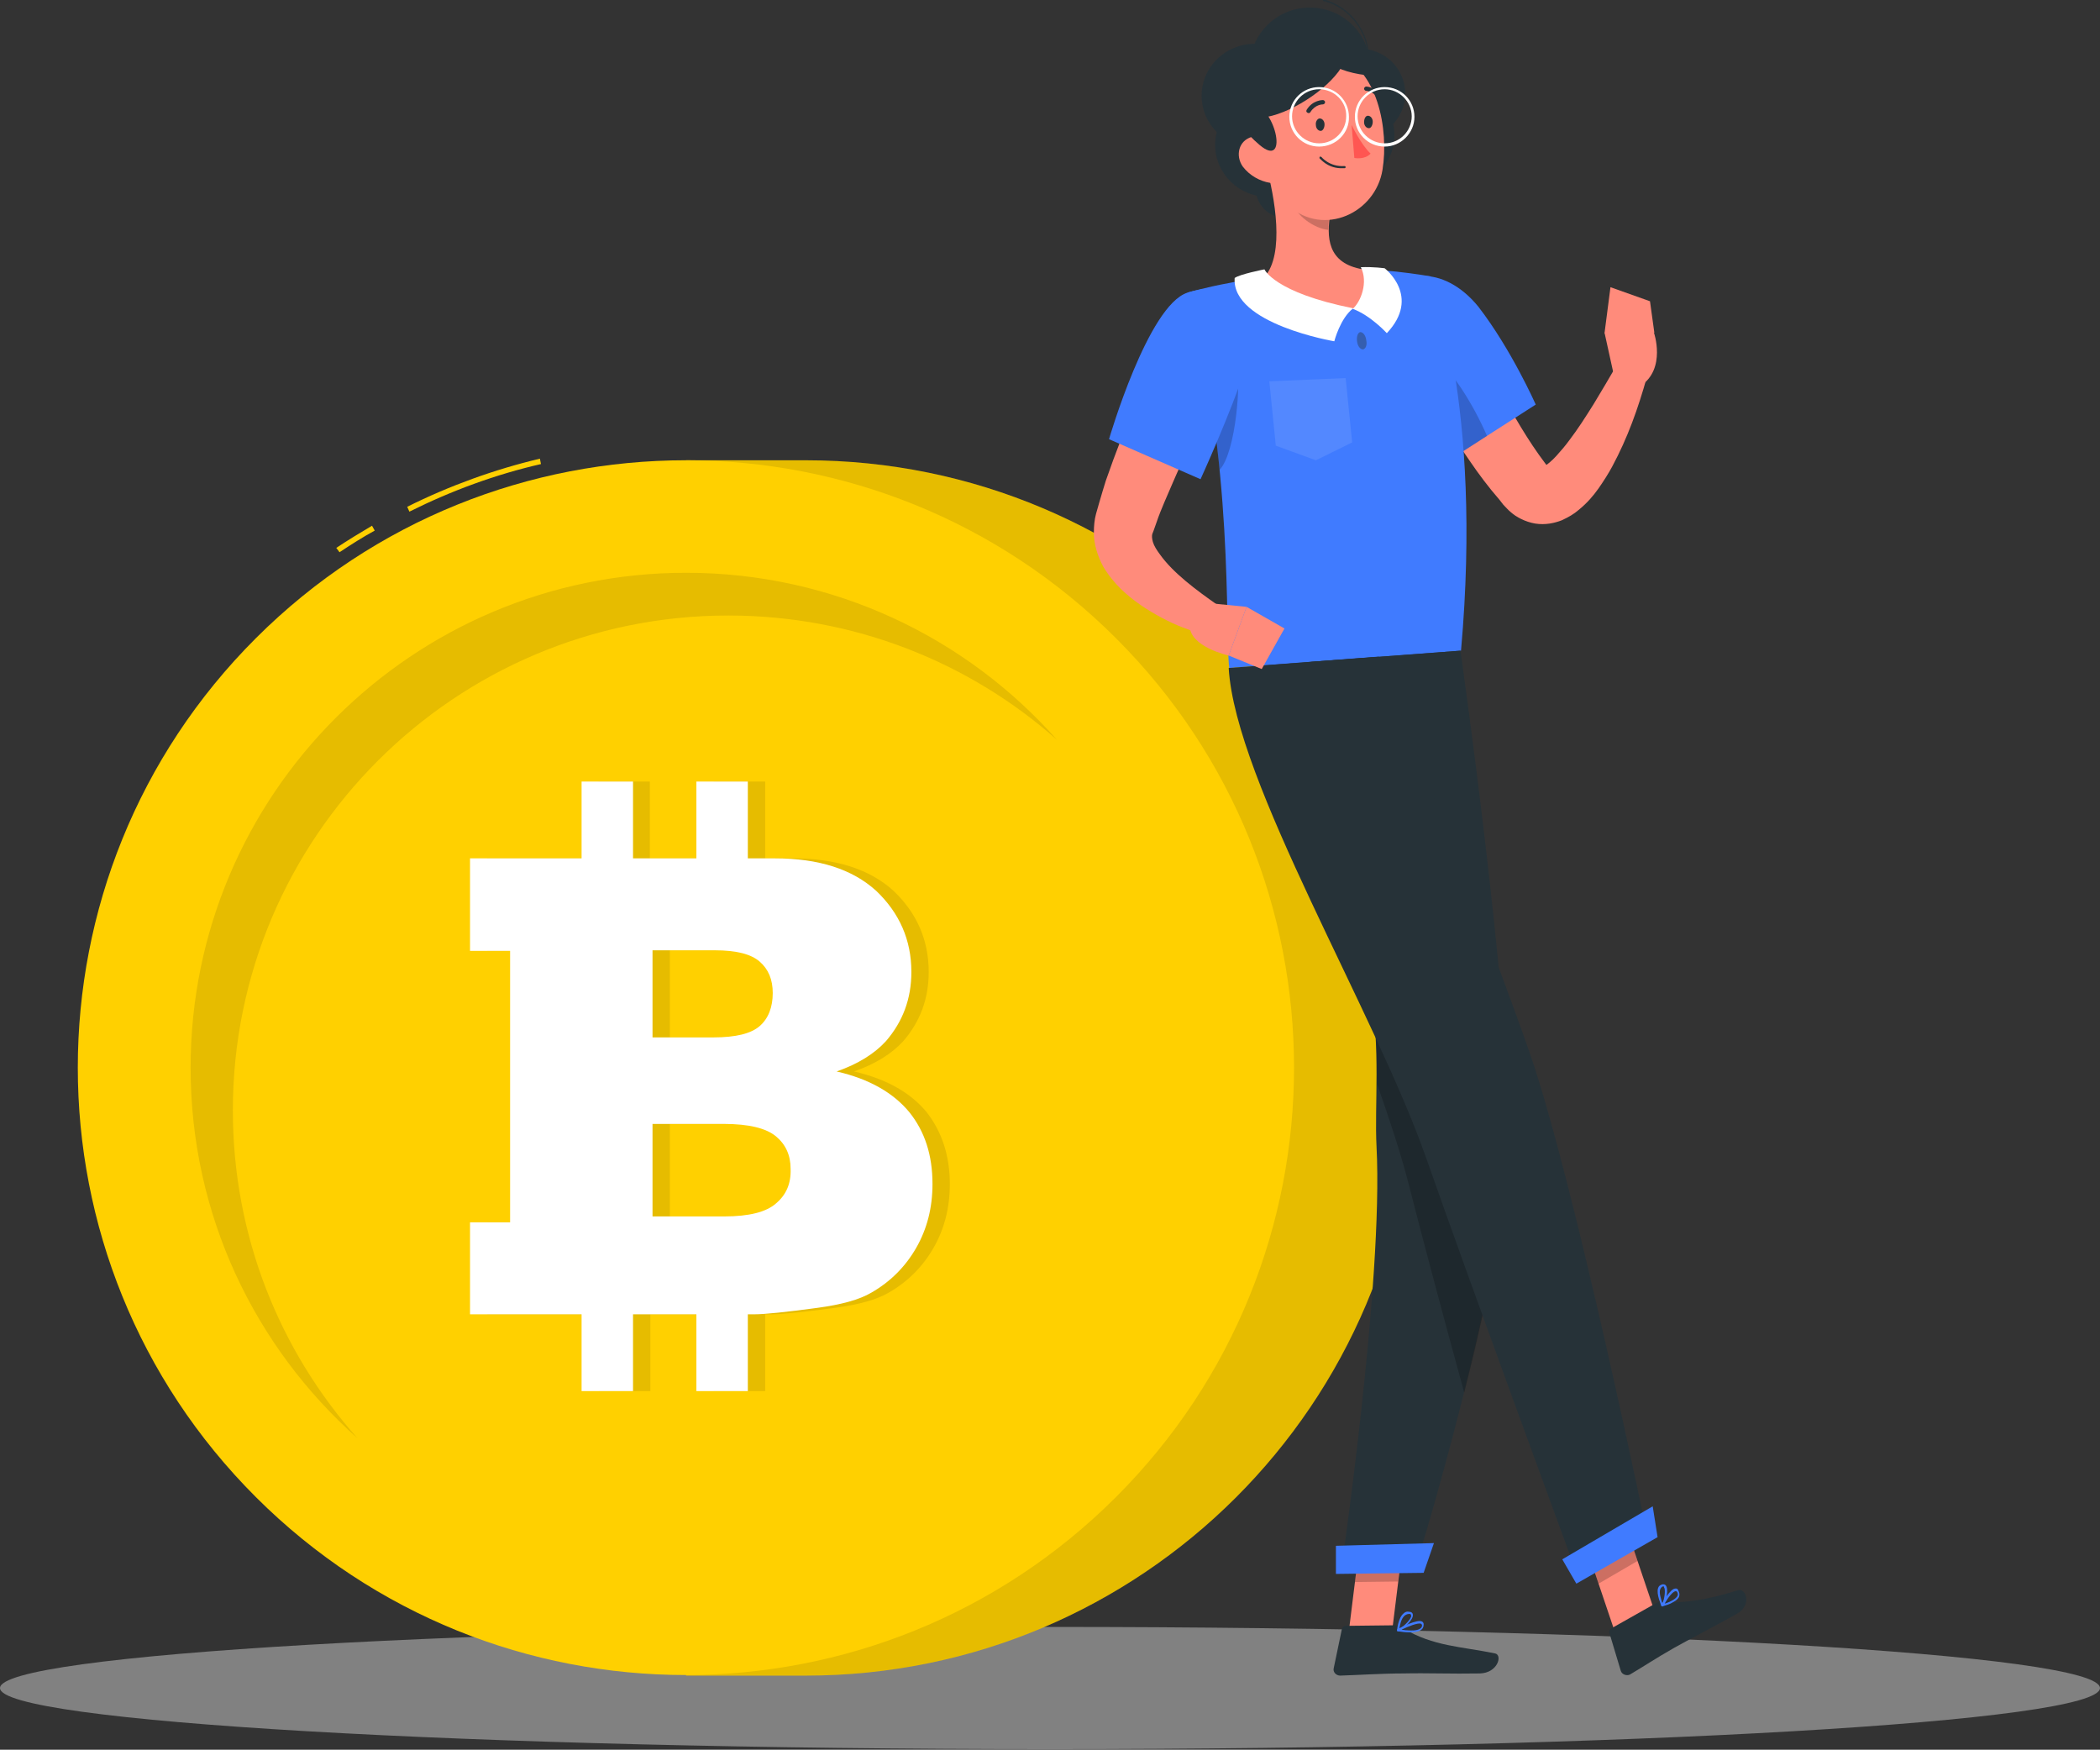 <svg width="611" height="509" viewBox="0 0 611 509" fill="none" xmlns="http://www.w3.org/2000/svg">
<rect x="0" y="0" width="611" height="509" fill="#333333" stroke="none"/>
<g clip-path="url(#clip0_4_6187)">
<path d="M305.5 508.843C474.223 508.843 611 500.882 611 491.063C611 481.244 474.223 473.283 305.5 473.283C136.777 473.283 0 481.244 0 491.063C0 500.882 136.777 508.843 305.5 508.843Z" fill="#F5F5F5" fill-opacity="0.4"/>
<path d="M234.443 133.898H199.623V487.444H234.443C332.127 487.444 411.377 408.301 411.377 310.75C411.377 213.04 332.127 133.898 234.443 133.898Z" fill="#FFD000"/>
<path opacity="0.1" d="M234.443 133.898H199.623V487.444H234.443C332.127 487.444 411.377 408.301 411.377 310.75C411.377 213.04 332.127 133.898 234.443 133.898Z" fill="black"/>
<path d="M119.112 148.845L118.482 147.429C130.771 141.293 143.848 136.572 157.083 133.426L157.398 134.999C144.321 137.989 131.401 142.709 119.112 148.845Z" fill="#FFD000"/>
<path d="M98.787 160.646L97.842 159.387C101.15 157.184 104.774 154.981 108.24 152.936L109.028 154.352C105.562 156.24 102.096 158.443 98.787 160.646Z" fill="#FFD000"/>
<path d="M324.68 435.525C393.777 366.522 393.777 254.646 324.68 185.643C255.584 116.641 143.556 116.641 74.459 185.643C5.363 254.646 5.363 366.522 74.459 435.525C143.556 504.528 255.584 504.528 324.68 435.525Z" fill="#FFD000"/>
<path opacity="0.1" d="M307.548 215.243C282.182 192.743 248.622 179.055 211.912 179.055C132.347 179.055 67.749 243.565 67.749 323.022C67.749 359.683 81.456 393.039 103.987 418.371C74.209 391.938 55.459 353.547 55.459 310.592C55.459 231.135 120.057 166.625 199.623 166.625C242.635 166.625 281.236 185.506 307.548 215.243Z" fill="black"/>
<path opacity="0.1" d="M269.577 323.494C265.008 317.987 258.076 313.896 248.465 311.694C254.767 309.491 259.494 306.501 262.802 302.883C267.687 297.218 270.207 290.61 270.207 282.743C270.207 273.46 266.741 265.593 259.966 259.142C253.034 252.848 243.266 249.701 230.504 249.701H222.626V227.359H207.658V249.701H189.066V227.359H174.099V249.701H153.459H141.8V276.606H153.459V355.592H141.8V382.34H153.459H174.256V404.683H189.224V382.34H207.658V404.683H222.626V382.34H224.516C227.51 382.34 233.655 381.711 242.95 380.452C249.883 379.508 255.082 378.092 258.548 376.046C264.063 372.9 268.474 368.494 271.625 362.987C274.777 357.48 276.352 351.344 276.352 344.421C276.352 336.082 273.989 329.159 269.577 323.494ZM194.896 276.449H213.015C219.317 276.449 223.571 277.551 226.092 279.753C228.613 281.956 229.873 284.946 229.873 288.879C229.873 292.97 228.613 296.274 226.092 298.477C223.571 300.68 219.16 301.781 212.7 301.781H194.896V276.449ZM230.819 350.085C227.983 352.602 222.941 353.861 215.851 353.861H194.896V326.956H215.693C222.941 326.956 227.983 328.215 230.819 330.575C233.655 332.935 235.073 336.082 235.073 340.015C235.073 344.263 233.655 347.568 230.819 350.085Z" fill="black"/>
<path d="M264.535 323.494C259.966 317.987 253.034 313.896 243.423 311.694C249.725 309.491 254.452 306.501 257.761 302.883C262.645 297.218 265.166 290.61 265.166 282.743C265.166 273.46 261.7 265.593 254.925 259.142C247.992 252.848 238.224 249.701 225.462 249.701H217.584V227.359H202.616V249.701H184.182V227.359H169.214V249.701H148.417H136.758V276.606H148.417V355.592H136.758V382.34H148.417H169.214V404.683H184.182V382.34H202.616V404.683H217.584V382.34H219.475C222.468 382.34 228.613 381.711 237.909 380.452C244.841 379.508 250.04 378.092 253.507 376.046C259.021 372.9 263.433 368.494 266.584 362.987C269.735 357.48 271.31 351.344 271.31 344.421C271.31 336.082 269.105 329.159 264.535 323.494ZM189.854 276.449H207.973C214.275 276.449 218.529 277.551 221.05 279.753C223.571 281.956 224.832 284.946 224.832 288.879C224.832 292.97 223.571 296.274 221.05 298.477C218.529 300.68 214.118 301.781 207.658 301.781H189.854V276.449ZM225.777 350.085C222.941 352.602 217.899 353.861 210.809 353.861H189.854V326.956H210.652C217.899 326.956 222.941 328.215 225.777 330.575C228.613 332.935 230.031 336.082 230.031 340.015C230.188 344.263 228.77 347.568 225.777 350.085Z" fill="white"/>
<path d="M368.995 57.272C377.522 57.272 384.435 50.51 384.435 42.167C384.435 33.825 377.522 27.063 368.995 27.063C360.467 27.063 353.554 33.825 353.554 42.167C353.554 50.51 360.467 57.272 368.995 57.272Z" fill="#263238"/>
<path d="M382.702 54.912C382.702 59.633 378.92 63.409 374.036 63.409C369.309 63.409 365.371 59.633 365.371 54.912C365.371 50.192 369.152 46.416 374.036 46.416C378.763 46.416 382.702 50.192 382.702 54.912Z" fill="#263238"/>
<path d="M390.265 54.44C398.792 54.44 405.705 47.678 405.705 39.335C405.705 30.993 398.792 24.231 390.265 24.231C381.737 24.231 374.824 30.993 374.824 39.335C374.824 47.678 381.737 54.44 390.265 54.44Z" fill="#263238"/>
<path d="M392.47 474.385L405.075 474.228L408.698 444.962L396.094 445.119L392.47 474.385Z" fill="#FF8B7B"/>
<path d="M469.515 473.756L480.859 467.147L471.721 440.084L460.377 446.693L469.515 473.756Z" fill="#FF8B7B"/>
<path d="M482.119 466.203L468.727 473.756C468.254 474.07 468.097 474.542 468.254 475.014L471.563 486.028C471.878 487.13 473.296 487.602 474.241 487.13C478.495 484.612 481.489 482.567 487.003 479.42C490.312 477.532 500.553 472.182 505.28 469.507C509.849 466.99 507.958 461.955 505.753 462.584C496.299 465.574 488.421 466.675 484.325 465.731C483.537 465.731 482.749 465.888 482.119 466.203Z" fill="#263238"/>
<path d="M405.39 472.811L391.525 472.969C391.052 472.969 390.58 473.283 390.422 473.913L388.059 485.241C387.744 486.343 388.689 487.444 389.949 487.444C394.991 487.287 402.081 486.815 408.383 486.815C415.631 486.657 422.091 486.972 430.599 486.815C435.798 486.657 437.216 481.465 435.01 480.993C425.084 478.948 417.049 478.948 408.383 473.755C407.438 473.126 406.493 472.811 405.39 472.811Z" fill="#263238"/>
<path d="M424.612 90.314C426.345 93.933 428.235 98.024 430.284 101.8C432.174 105.576 434.222 109.51 436.271 113.286C440.367 120.838 444.621 128.233 449.505 134.684L450.451 135.943C450.608 136.1 450.608 136.1 450.608 136.258C450.608 136.258 450.136 135.943 449.348 135.943C448.718 135.943 448.087 136.1 448.245 136.1C448.245 136.1 448.718 135.943 449.19 135.786C450.136 135.156 451.553 134.055 452.814 132.639C454.074 131.223 455.335 129.807 456.595 128.076C459.116 124.772 461.322 121.31 463.685 117.534C465.891 113.915 468.097 110.139 470.303 106.363L479.126 109.824C476.605 118.793 473.611 127.289 469.042 135.786C467.939 137.831 466.521 140.034 465.103 142.079C463.528 144.282 461.795 146.328 459.274 148.373C458.013 149.474 456.438 150.419 454.389 151.363C452.341 152.149 449.663 152.779 446.669 152.307C443.833 151.835 441.155 150.419 439.579 149.002C438.792 148.373 438.004 147.429 437.374 146.8L436.271 145.384C433.12 141.765 430.284 137.989 427.605 134.055C424.927 130.279 422.563 126.345 420.042 122.412C417.679 118.478 415.473 114.387 413.425 110.296C411.377 106.206 409.329 102.272 407.438 97.709L424.612 90.314Z" fill="#FF8B7B"/>
<path d="M401.923 90.157C398.457 101.8 422.563 133.268 422.563 133.268L446.827 117.692C446.827 117.692 439.737 101.643 430.126 89.213C420.042 76.783 405.705 77.569 401.923 90.157Z" fill="#407BFF"/>
<path opacity="0.2" d="M416.576 103.845C421.618 106.048 428.866 118.006 432.647 126.817L422.406 133.426C422.406 133.426 413.11 121.31 406.965 109.195C410.274 105.576 414.055 102.744 416.576 103.845Z" fill="black"/>
<path d="M469.988 111.083L466.836 96.765L481.174 96.608C481.174 96.608 484.955 107.307 477.235 112.342L469.988 111.083Z" fill="#FF8B7B"/>
<path d="M468.57 83.548L480.071 87.639L481.332 96.765L466.836 96.922L468.57 83.548Z" fill="#FF8B7B"/>
<path opacity="0.2" d="M408.699 444.962L406.808 460.067L394.204 460.224L396.094 445.119L408.699 444.962Z" fill="black"/>
<path opacity="0.2" d="M460.377 446.693L471.721 440.084L476.448 454.088L465.104 460.696L460.377 446.693Z" fill="black"/>
<path d="M345.519 85.122C359.069 133.111 356.39 184.09 357.651 194.317C367.577 193.53 404.76 190.855 425.085 189.282C431.544 117.062 416.261 80.401 416.261 80.401C416.261 80.401 411.85 79.615 406.02 78.986C404.13 78.828 402.239 78.671 400.033 78.513C398.93 78.513 397.67 78.356 396.567 78.356C389.004 78.199 376.4 79.457 367.892 80.559C366.159 80.716 364.268 81.031 362.535 81.346C360.959 81.66 359.226 81.975 357.808 82.29C350.876 83.548 345.519 85.122 345.519 85.122Z" fill="#407BFF"/>
<path opacity="0.1" d="M393.416 128.705L382.859 133.898L371.2 129.649L369.31 110.926L391.525 109.982L393.416 128.705Z" fill="white"/>
<path opacity="0.2" d="M359.856 105.734C361.117 110.296 359.699 131.538 354.815 136.73C354.184 129.964 353.239 122.884 352.136 115.646L359.856 105.734Z" fill="black"/>
<path d="M368.364 48.147C370.885 57.272 373.879 73.951 367.892 80.559C373.248 85.122 380.338 90.471 391.21 89.999C402.239 89.527 399.718 82.132 396.567 78.356C386.168 76.625 385.853 69.073 387.113 61.678L368.364 48.147Z" fill="#FF8B7B"/>
<path d="M367.892 78.356C367.892 78.356 370.728 85.122 393.731 89.685C389.949 92.517 388.216 99.282 388.216 99.282C388.216 99.282 358.281 94.248 359.226 80.874C360.644 79.772 367.892 78.356 367.892 78.356Z" fill="white"/>
<path d="M403.499 96.922C403.499 96.922 398.773 91.73 393.573 89.842C395.937 87.797 398.142 82.132 395.937 77.727C399.56 77.569 402.869 78.041 402.869 78.041C402.869 78.041 413.583 86.223 403.499 96.922Z" fill="white"/>
<path opacity="0.4" d="M394.834 99.282C394.991 100.699 395.779 101.643 396.567 101.643C397.355 101.485 397.827 100.384 397.512 98.968C397.355 97.552 396.567 96.608 395.779 96.608C394.991 96.765 394.676 98.024 394.834 99.282Z" fill="#263238"/>
<path opacity="0.2" d="M375.927 53.654L386.956 61.678C386.641 63.409 386.483 65.139 386.483 66.87C382.545 66.555 376.715 62.622 376.085 58.531C375.77 56.643 375.77 54.597 375.927 53.654Z" fill="black"/>
<path d="M381.126 36.818C390.785 36.818 398.615 29.069 398.615 19.51C398.615 9.952 390.785 2.203 381.126 2.203C371.468 2.203 363.638 9.952 363.638 19.51C363.638 29.069 371.468 36.818 381.126 36.818Z" fill="#263238"/>
<path d="M397.512 21.713C397.355 21.713 397.355 21.556 397.355 21.398C398.615 16.993 397.985 12.43 395.621 8.339C393.258 4.406 389.634 1.416 385.065 0.315C384.908 0.315 384.908 0.157 384.908 -7.04825e-06C384.908 -0.157 385.065 -0.157 385.223 -0.157C389.792 1.101 393.573 4.091 395.937 8.182C398.3 12.273 398.93 16.993 397.67 21.398C397.67 21.713 397.512 21.713 397.512 21.713Z" fill="#263238"/>
<path d="M395.621 40.279C402.931 40.279 408.856 34.433 408.856 27.22C408.856 20.008 402.931 14.161 395.621 14.161C388.312 14.161 382.387 20.008 382.387 27.22C382.387 34.433 388.312 40.279 395.621 40.279Z" fill="#263238"/>
<path d="M365.056 42.954C373.583 42.954 380.496 36.192 380.496 27.849C380.496 19.507 373.583 12.745 365.056 12.745C356.528 12.745 349.615 19.507 349.615 27.849C349.615 36.192 356.528 42.954 365.056 42.954Z" fill="#263238"/>
<path d="M366.159 34.3C367.892 46.73 368.207 54.126 374.982 59.947C385.223 68.916 400.191 61.993 402.239 49.405C404.13 37.919 400.978 19.668 388.374 15.577C376.085 11.486 364.426 21.87 366.159 34.3Z" fill="#FF8B7B"/>
<path d="M359.069 28.164C360.329 45.629 398.93 21.241 390.737 11.958C382.545 2.675 369.94 9.283 365.371 13.374C359.699 18.566 358.754 23.916 359.069 28.164Z" fill="#263238"/>
<path d="M389.161 12.587C396.251 10.384 408.383 23.129 397.512 21.87C386.641 20.612 380.811 15.105 389.161 12.587Z" fill="#263238"/>
<path d="M361.59 48.461C363.638 51.136 366.631 52.709 369.467 53.181C373.564 53.811 375.139 49.877 373.564 46.258C372.146 42.954 368.207 38.706 364.268 39.807C360.329 40.909 359.384 45.314 361.59 48.461Z" fill="#FF8B7B"/>
<path d="M411.535 457.077L390.107 457.392C390.107 457.392 402.554 372.9 400.506 333.564C399.876 321.606 401.766 304.928 398.615 286.991C394.676 264.334 392.628 255.365 387.586 226.887C383.962 206.589 380.654 192.586 380.654 192.586L424.927 189.282C424.927 189.282 439.422 291.082 438.949 329.631C438.634 369.753 411.535 457.077 411.535 457.077Z" fill="#263238"/>
<path d="M364.426 29.895C371.516 31.94 374.824 49.248 366.474 42.167C358.123 35.087 355.918 27.377 364.426 29.895Z" fill="#263238"/>
<path opacity="0.2" d="M398.772 286.991C400.506 297.061 400.663 306.659 400.663 315.313C404.287 325.697 407.596 335.61 409.801 344.263C413.74 359.683 419.885 382.812 426.03 405.155C432.647 379.036 438.949 348.669 439.264 329.473L398.772 286.991Z" fill="black"/>
<path d="M401.136 191.013C401.136 191.013 432.962 271.414 445.094 306.344C458.329 344.578 479.599 448.109 479.599 448.109L459.432 459.595C459.432 459.595 428.078 374.316 415.001 337.026C400.191 294.543 359.384 227.359 357.493 194.317C401.136 191.013 401.136 191.013 401.136 191.013Z" fill="#263238"/>
<path d="M482.277 447.165L458.644 460.696L454.547 453.616L480.859 438.196L482.277 447.165Z" fill="#407BFF"/>
<path d="M414.213 457.549L388.689 457.864V449.682L417.206 448.896L414.213 457.549Z" fill="#407BFF"/>
<path d="M382.859 36.346C382.859 37.29 383.49 38.077 384.277 38.077C384.908 38.077 385.38 37.133 385.38 36.189C385.38 35.245 384.75 34.458 383.962 34.458C383.332 34.458 382.702 35.402 382.859 36.346Z" fill="#263238"/>
<path d="M396.882 35.559C396.882 36.503 397.512 37.29 398.3 37.29C398.93 37.29 399.403 36.346 399.403 35.402C399.403 34.458 398.773 33.671 397.985 33.671C397.355 33.671 396.882 34.458 396.882 35.559Z" fill="#263238"/>
<path d="M393.258 36.346C393.258 36.346 395.937 42.01 398.773 44.685C397.04 46.573 394.046 45.944 394.046 45.944L393.258 36.346Z" fill="#FF5652"/>
<path d="M389.949 48.933C386.01 48.776 384.12 46.101 383.962 46.101C383.805 45.944 383.962 45.786 383.962 45.629C383.962 45.472 384.277 45.629 384.435 45.629C384.435 45.629 386.798 48.618 391.21 48.304C391.367 48.304 391.525 48.461 391.525 48.618C391.525 48.776 391.367 48.933 391.21 48.933C390.737 48.933 390.264 48.933 389.949 48.933Z" fill="#263238"/>
<path d="M380.654 32.884C380.496 32.884 380.496 32.884 380.339 32.727C380.024 32.57 380.024 32.255 380.181 31.94C381.914 29.108 384.75 29.108 384.908 29.108C385.223 29.108 385.538 29.423 385.538 29.738C385.538 30.052 385.223 30.367 384.908 30.367C384.75 30.367 382.702 30.367 381.284 32.57C381.126 32.884 380.969 32.884 380.654 32.884Z" fill="#263238"/>
<path d="M401.608 29.265C401.451 29.265 401.293 29.108 401.136 28.951C399.875 26.591 397.67 26.433 397.512 26.433C397.197 26.433 396.882 26.119 396.882 25.804C396.882 25.489 397.197 25.175 397.512 25.175C397.67 25.175 400.348 25.332 402.081 28.164C402.239 28.479 402.081 28.794 401.924 28.951C401.766 29.265 401.608 29.265 401.608 29.265Z" fill="#263238"/>
<path d="M486.846 466.046C485.901 466.675 484.64 466.99 483.695 467.304C483.537 467.304 483.38 467.304 483.38 467.147C483.38 466.99 483.222 466.99 483.38 466.832C483.695 466.36 485.9 462.112 487.476 462.112C487.791 462.112 488.106 462.112 488.264 462.584C488.579 463.214 488.737 463.686 488.579 464.315C488.421 464.944 487.791 465.574 486.846 466.046ZM484.325 466.518C486.373 465.888 487.791 464.944 488.106 464.158C488.264 463.843 488.106 463.371 487.949 463.056C487.791 462.899 487.634 462.899 487.634 462.899C486.846 462.742 485.27 464.787 484.325 466.518Z" fill="#407BFF"/>
<path d="M483.852 467.304H483.695C483.537 467.304 483.537 467.304 483.38 467.147C483.38 466.99 481.804 463.686 482.434 461.955C482.592 461.483 482.907 461.168 483.38 461.011C484.01 460.696 484.483 461.011 484.64 461.168C485.586 462.27 484.798 465.888 483.852 467.304C483.852 467.147 483.852 467.304 483.852 467.304ZM483.537 461.64C483.38 461.798 483.222 461.955 483.065 462.27C482.592 463.371 483.38 465.416 483.695 466.518C484.325 464.944 484.64 462.427 484.168 461.798C484.168 461.483 484.01 461.325 483.537 461.64C483.537 461.483 483.537 461.483 483.537 461.64Z" fill="#407BFF"/>
<path d="M406.65 474.542C406.493 474.542 406.493 474.385 406.493 474.228C406.493 474.07 406.493 473.913 406.65 473.913C407.28 473.598 412.322 470.923 413.74 471.71C414.055 471.867 414.213 472.182 414.213 472.497C414.213 473.126 414.055 473.598 413.74 473.913C412.322 475.329 408.698 474.857 406.65 474.542ZM413.425 472.339C412.48 472.025 409.801 473.126 407.753 474.07C410.589 474.542 412.637 474.385 413.425 473.598C413.74 473.283 413.74 472.969 413.74 472.654C413.583 472.497 413.583 472.497 413.425 472.339Z" fill="#407BFF"/>
<path d="M406.65 474.542C406.493 474.385 406.493 474.385 406.493 474.227C406.493 474.07 406.808 470.609 408.383 469.35C408.856 468.878 409.486 468.721 409.959 468.878C410.747 468.878 411.062 469.35 411.062 469.665C411.377 471.081 408.383 473.913 406.808 474.542H406.65ZM410.274 469.507C410.274 469.507 410.116 469.507 409.959 469.507C409.486 469.507 409.171 469.665 408.698 469.979C407.596 470.923 407.28 472.969 407.123 473.913C408.698 472.969 410.747 470.766 410.589 469.979C410.432 469.665 410.432 469.507 410.274 469.507Z" fill="#407BFF"/>
<path d="M359.384 101.485C355.76 108.88 352.294 116.433 348.827 123.828C347.094 127.604 345.361 131.223 343.628 134.999C341.895 138.775 340.319 142.551 338.744 146.17C337.956 148.058 337.168 149.947 336.538 151.835L335.593 154.509C335.435 154.824 335.435 154.981 335.278 155.296C335.12 155.768 335.12 156.555 335.435 157.656C335.75 158.758 336.538 160.016 337.483 161.275C341.265 166.625 348.04 171.66 354.342 176.065L350.561 184.719C348.197 184.09 346.149 183.303 344.101 182.516C342.053 181.73 340.004 180.785 337.956 179.684C333.86 177.481 329.921 174.964 326.139 171.345C324.249 169.457 322.516 167.411 320.94 164.737C319.522 162.062 318.262 158.6 318.262 154.981C318.262 153.093 318.419 151.205 318.892 149.475L319.837 146.17C320.467 143.968 321.098 141.922 321.728 139.877C324.564 131.695 327.715 123.67 331.024 115.803C334.49 107.936 338.114 100.384 342.053 92.674L359.384 101.485Z" fill="#FF8B7B"/>
<path d="M345.519 85.122C334.017 88.741 322.673 127.761 322.673 127.761L349.3 139.405C349.3 139.405 357.966 120.524 362.85 105.734C368.364 89.685 359.541 80.716 345.519 85.122Z" fill="#407BFF"/>
<path d="M349.93 175.279L362.692 176.537L357.493 190.698C357.493 190.698 345.992 188.181 346.149 181.887L349.93 175.279Z" fill="#FF8B7B"/>
<path d="M373.721 182.831L367.104 194.632L357.493 190.698L362.692 176.537L373.721 182.831Z" fill="#FF8B7B"/>
<path d="M383.805 42.64C378.92 42.64 375.139 38.706 375.139 33.986C375.139 29.108 379.078 25.332 383.805 25.332C388.689 25.332 392.47 29.265 392.47 33.986C392.628 38.706 388.689 42.64 383.805 42.64ZM383.805 25.961C379.393 25.961 375.927 29.58 375.927 33.828C375.927 38.234 379.551 41.696 383.805 41.696C388.216 41.696 391.682 38.077 391.682 33.828C391.84 29.58 388.216 25.961 383.805 25.961Z" fill="white"/>
<path d="M402.869 42.64C397.985 42.64 394.204 38.706 394.204 33.986C394.204 29.108 398.142 25.332 402.869 25.332C407.753 25.332 411.535 29.265 411.535 33.986C411.535 38.706 407.596 42.64 402.869 42.64ZM402.869 25.961C398.458 25.961 394.991 29.58 394.991 33.828C394.991 38.234 398.615 41.696 402.869 41.696C407.281 41.696 410.747 38.077 410.747 33.828C410.747 29.58 407.123 25.961 402.869 25.961Z" fill="white"/>
</g>
<defs>
<clipPath id="clip0_4_6187">
<rect width="611" height="509" fill="white"/>
</clipPath>
</defs>
</svg>
